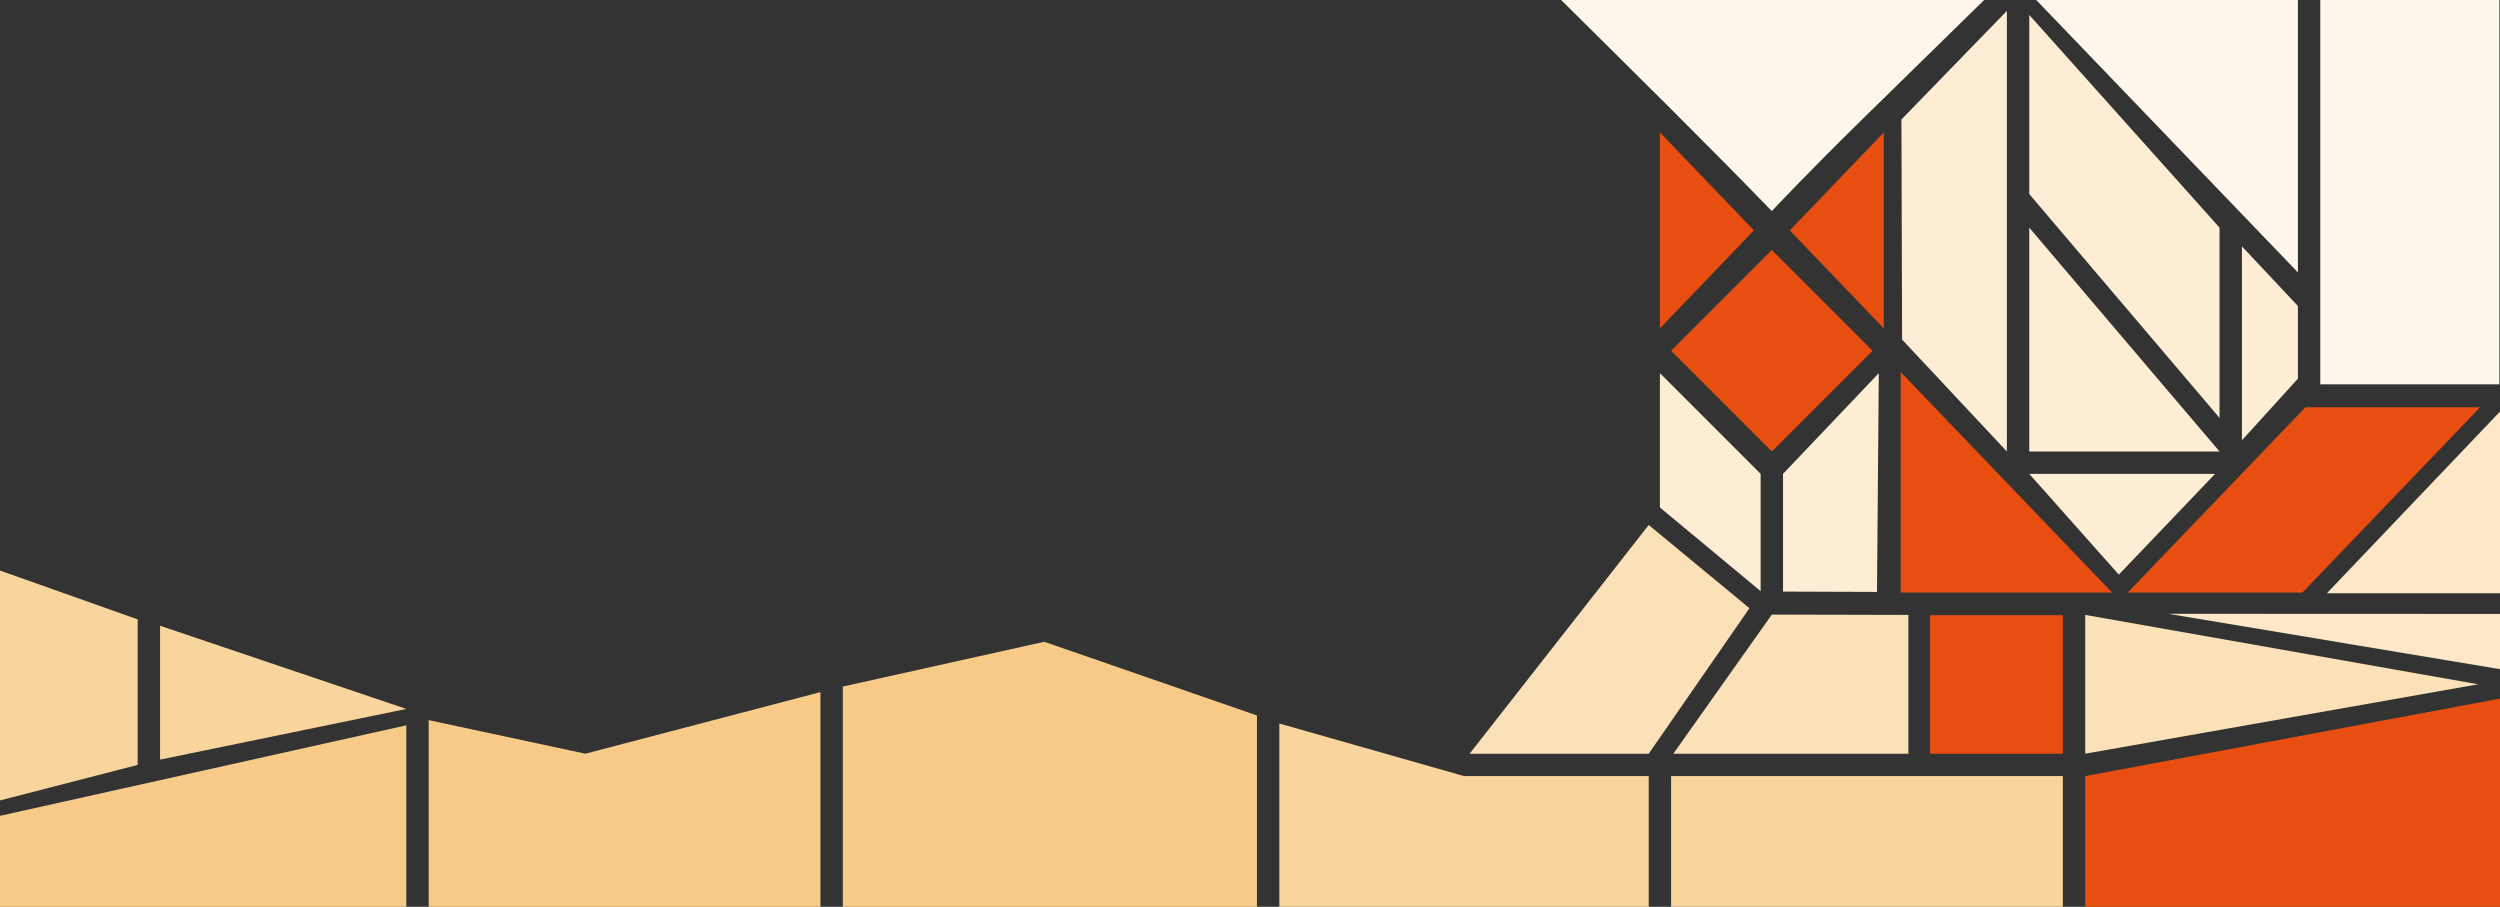 <?xml version="1.0" encoding="UTF-8" standalone="no"?>
<!-- Created with Inkscape (http://www.inkscape.org/) -->

<svg
   xmlns:dc="http://purl.org/dc/elements/1.1/"
   xmlns:cc="http://creativecommons.org/ns#"
   xmlns:rdf="http://www.w3.org/1999/02/22-rdf-syntax-ns#"
   xmlns:svg="http://www.w3.org/2000/svg"
   xmlns="http://www.w3.org/2000/svg"
   xmlns:sodipodi="http://sodipodi.sourceforge.net/DTD/sodipodi-0.dtd"
   xmlns:inkscape="http://www.inkscape.org/namespaces/inkscape"
   version="1.1"
   id="svg2"
   xml:space="preserve"
   width="1116.501"
   height="404.987"
   viewBox="0 0 1116.501 404.987"
   sodipodi:docname="logo_profil.svg"
   inkscape:version="0.92.5 (2060ec1f9f, 2020-04-08)"><rect x="0" y="0" width="1116.501" height="404.987" fill="#333333" stroke="none"/><defs
     id="defs6" /><sodipodi:namedview
     pagecolor="#ffffff"
     bordercolor="#666666"
     borderopacity="1"
     objecttolerance="10"
     gridtolerance="10"
     guidetolerance="10"
     inkscape:pageopacity="0"
     inkscape:pageshadow="2"
     inkscape:window-width="1916"
     inkscape:window-height="1151"
     id="namedview4"
     showgrid="true"
     inkscape:zoom="1.1893563"
     inkscape:cx="542.48119"
     inkscape:cy="65.762526"
     inkscape:window-x="1922"
     inkscape:window-y="47"
     inkscape:window-maximized="1"
     inkscape:current-layer="g12"
     inkscape:snap-page="true"><inkscape:grid
       type="xygrid"
       id="grid903"
       originx="-3.499"
       originy="-416.496" /></sodipodi:namedview><g
     id="g10"
     inkscape:groupmode="layer"
     inkscape:label="ink_ext_XXXXXX"
     transform="matrix(1.333,0,0,-1.333,-3.499,821.484)"><g
       id="g12"
       transform="scale(0.1)"><path
         d="m 8335.345,4798.162 -595.15,-620.755 h -585.317 l 595.261,620.755 h 585.206"
         style="fill:#e84e10;fill-opacity:1;fill-rule:nonzero;stroke:none;stroke-width:1.182"
         id="path14"
         inkscape:connector-curvature="0"
         sodipodi:nodetypes="ccccc" /><path
         d="m 7078.579,4120.539 h -0.507 l 0.256,0.266 z"
         style="fill:#e84e10;fill-opacity:0.941;fill-rule:nonzero;stroke:none;stroke-width:0.936"
         id="path38"
         inkscape:connector-curvature="0"
         sodipodi:nodetypes="cccc" /><path
         d="m 7102.5,4177.5 -0.089,-0.093 h -708.191 v 738.747 l 708.28,-738.654"
         style="fill:#e84e10;fill-opacity:1;fill-rule:nonzero;stroke:none;stroke-width:0.998"
         id="path40"
         inkscape:connector-curvature="0"
         sodipodi:nodetypes="ccccc" /><path
         d="m 6937.5,4101.543 v -464.043 h -444.905 v 464.043 h 444.905"
         style="fill:#e84e10;fill-opacity:1;fill-rule:nonzero;stroke:none;stroke-width:0.883"
         id="path42"
         inkscape:connector-curvature="0"
         sodipodi:nodetypes="ccccc" /><path
         d="M 6337.5,5718.997 V 5062.5 L 6022.709,5390.748 Z"
         style="fill:#e84e10;fill-opacity:1;fill-rule:nonzero;stroke:none;stroke-width:0.895"
         id="path44"
         inkscape:connector-curvature="0"
         sodipodi:nodetypes="cccc" /><path
         d="m 5962.5,4650 -337.5,337.5 337.5,337.5 337.5,-337.5 z"
         style="fill:#e84e10;fill-opacity:1;fill-rule:nonzero;stroke:none;stroke-width:0.957"
         id="path46"
         inkscape:connector-curvature="0"
         sodipodi:nodetypes="ccccc" /><path
         d="m 6420,3637.5 v 465 l -457.5,1.061 -330,-466.061 c 166.14,-0.083 621.36,0 787.5,0 z"
         style="fill:#fbe1b8;fill-opacity:1;fill-rule:nonzero;stroke:none;stroke-width:0.628"
         id="path40-9"
         inkscape:connector-curvature="0"
         sodipodi:nodetypes="ccccc" /><path
         d="m 5587.5,5719.164 v -656.664 l 314.872,328.332 z"
         style="fill:#e84e10;fill-opacity:1;fill-rule:nonzero;stroke:none;stroke-width:0.895"
         id="path44-3"
         inkscape:connector-curvature="0"
         sodipodi:nodetypes="cccc" /><path
         d="m 6000,4575 v -394.33 l 314.79,-1.115 c -6.071,262.491 -52.96,471.026 -314.79,395.445 z"
         style="fill:#fdedd5;fill-opacity:1;fill-rule:nonzero;stroke:none;stroke-width:0.895"
         id="path44-3-2"
         inkscape:connector-curvature="0"
         sodipodi:nodetypes="cccc" /><path
         d="m 6320.863,4912.5 -6.073,-732.945 -314.79,395.445 z"
         style="fill:#fdedd5;fill-opacity:1;fill-rule:nonzero;stroke:none;stroke-width:0.899"
         id="path44-6"
         inkscape:connector-curvature="0"
         sodipodi:nodetypes="cccc" /><path
         d="M 1387.5,3106.926 26.146,3112.5 26.24,3429.374 1387.5,3732.565 Z"
         style="fill:#f7cb87;fill-opacity:1;fill-rule:nonzero;stroke:none;stroke-width:1.531"
         id="path42-2"
         inkscape:connector-curvature="0"
         sodipodi:nodetypes="ccccc" /><path
         d="M 2775,3109.156 H 1462.5 v 640.844 l 525,-112.5 787.5,206.418 z"
         style="fill:#f7cb87;fill-opacity:1;fill-rule:nonzero;stroke:none;stroke-width:1.531"
         id="path42-2-8"
         inkscape:connector-curvature="0"
         sodipodi:nodetypes="cccccc" /><path
         d="m 4237.5,3110.271 h -1387.5 l 0,752.23 675,150 712.5,-246.894 z"
         style="fill:#f7cb87;fill-opacity:1;fill-rule:nonzero;stroke:none;stroke-width:1.531"
         id="path42-2-7"
         inkscape:connector-curvature="0"
         sodipodi:nodetypes="cccccc" /><path
         d="m 5550,3112.5 h -1237.5 l 0,626.148 618.75,-176.147 h 618.75 z"
         style="fill:#f9d59e;fill-opacity:1;fill-rule:nonzero;stroke:none;stroke-width:1.531"
         id="path42-2-9"
         inkscape:connector-curvature="0"
         sodipodi:nodetypes="cccccc" /><path
         d="m 6937.5,3105.811 -1312.5,-1.129 0,457.817 h 1312.5 z"
         style="fill:#f9d59e;fill-opacity:1;fill-rule:nonzero;stroke:none;stroke-width:1.531"
         id="path42-2-6"
         inkscape:connector-curvature="0"
         sodipodi:nodetypes="ccccc" /><path
         d="m 8417.44,3112.5 -1404.939,-3.358 v 453.358 l 1405.21,262.5 z"
         style="fill:#e84e10;fill-opacity:1;fill-rule:nonzero;stroke:none;stroke-width:1.55"
         id="path42-2-0"
         inkscape:connector-curvature="0"
         sodipodi:nodetypes="ccccc" /><path
         d="m 8328.877,3870.069 -1316.377,-232.569 v 465 z"
         style="fill:#fbe1b8;fill-opacity:1;fill-rule:nonzero;stroke:none;stroke-width:1.531"
         id="path42-2-0-4"
         inkscape:connector-curvature="0"
         sodipodi:nodetypes="cccc" /><path
         d="m 7290,4106.256 1127.439,-188.024 1.576,187.55 z"
         style="fill:#fce7c6;fill-opacity:1;fill-rule:nonzero;stroke:none;stroke-width:1.494"
         id="path42-2-0-4-1"
         inkscape:connector-curvature="0"
         sodipodi:nodetypes="cccc" /><path
         d="m 7928.737,4175.107 0.056,-0.059 490.363,0.083 -1.666,624.869 -595.475,-624.952"
         style="fill:#fce7c6;fill-opacity:1;fill-rule:nonzero;stroke:none;stroke-width:0.619"
         id="path40-8"
         inkscape:connector-curvature="0"
         sodipodi:nodetypes="ccccc" /><path
         d="m 7447.5,4575 -322.5,-337.5 -300,337.5 h 622.5"
         style="fill:#fdedd5;fill-opacity:1;fill-rule:nonzero;stroke:none;stroke-width:0.957"
         id="path46-6"
         inkscape:connector-curvature="0"
         sodipodi:nodetypes="cccc" /><path
         d="m 5925,4575 0,-392.836 -337.5,280.336 0,450 z"
         style="fill:#fdedd5;fill-opacity:1;fill-rule:nonzero;stroke:none;stroke-width:0.645"
         id="path14-7"
         inkscape:connector-curvature="0"
         sodipodi:nodetypes="ccccc" /><path
         d="m 5887.5,4125 -337.5,-487.5 h -600 l 600,766.32 z"
         style="fill:#fbe1b8;fill-opacity:1;fill-rule:nonzero;stroke:none;stroke-width:1.541"
         id="path42-2-6-9"
         inkscape:connector-curvature="0"
         sodipodi:nodetypes="ccccc" /><path
         style="opacity:1;fill:#fef6eb;fill-opacity:1;fill-rule:evenodd;stroke:#cc2200;stroke-width:22.255;stroke-miterlimit:4;stroke-dasharray:none;stroke-opacity:0"
         d="m 5234.285,6184.775 1476.992,14.512 -447.553,-438.139 c -176.913,-173.192 -301.172,-305.597 -301.224,-305.597 -242.659,249.866 -457.149,460.295 -728.215,729.224 z"
         id="path1203"
         inkscape:connector-curvature="0"
         sodipodi:nodetypes="ccscc" /><path
         style="opacity:1;fill:#fdedd5;fill-opacity:1;fill-rule:evenodd;stroke:#cc2200;stroke-width:22.844;stroke-miterlimit:4;stroke-dasharray:none;stroke-opacity:0"
         d="m 6396.689,5762.347 353.312,363.894 V 4650 l -351.082,375 z"
         id="path1201-3"
         inkscape:connector-curvature="0"
         sodipodi:nodetypes="ccccc" /><path
         style="opacity:1;fill:#fdedd5;fill-opacity:1;fill-rule:evenodd;stroke:#cc2200;stroke-width:17.399;stroke-miterlimit:4;stroke-dasharray:none;stroke-opacity:0"
         d="m 6825,5400 c 0,0 591.439,-696.431 637.5,-750 l -320.773,0 h -316.727 z"
         id="path1199-9"
         inkscape:connector-curvature="0"
         sodipodi:nodetypes="ccccc" /><path
         d="m 7462.5,5400 0,-637.5 -637.5,750 0,600 z"
         style="fill:#fdedd5;fill-opacity:1;fill-rule:nonzero;stroke:none;stroke-width:1.162"
         id="path14-8"
         inkscape:connector-curvature="0"
         sodipodi:nodetypes="ccccc" /><path
         d="m 7800,4875 0,1295.065 600,3.344 0,-1298.41 z"
         style="fill:#fef6eb;fill-opacity:1;fill-rule:nonzero;stroke:none;stroke-width:1.521"
         id="path42-2-6-3"
         inkscape:connector-curvature="0"
         sodipodi:nodetypes="ccccc" /><path
         d="m 6839.091,6172.295 v 0 l 885.91,-2.229 0,-920.065 -885.91,922.295"
         style="fill:#fef6eb;fill-opacity:1;fill-rule:nonzero;stroke:none;stroke-width:1.211"
         id="path40-0"
         inkscape:connector-curvature="0"
         sodipodi:nodetypes="ccccc" /><path
         style="opacity:1;fill:#fdedd5;fill-opacity:1;fill-rule:evenodd;stroke:#cc2200;stroke-width:9.212;stroke-miterlimit:4;stroke-dasharray:none;stroke-opacity:0"
         d="m 7725,5137.5 -187.5,199.762 v -649.762 l 187.5,206.418 z"
         id="path1201-3-1"
         inkscape:connector-curvature="0"
         sodipodi:nodetypes="ccccc" /><path
         d="M 1387.5,3787.5 562.5,3617.699 v 448.495 z"
         style="fill:#f9d59e;fill-opacity:1;fill-rule:nonzero;stroke:none;stroke-width:1.096"
         id="path42-2-0-4-1-7"
         inkscape:connector-curvature="0"
         sodipodi:nodetypes="cccc" /><path
         style="opacity:1;fill:#f9d59e;fill-opacity:1;fill-rule:evenodd;stroke:#cc2200;stroke-width:22.521;stroke-miterlimit:4;stroke-dasharray:none;stroke-opacity:0"
         d="m 487.5,4087.5 -465,165 V 3480 l 465,120 z"
         id="path1201-3-8"
         inkscape:connector-curvature="0"
         sodipodi:nodetypes="ccccc" /></g></g></svg>